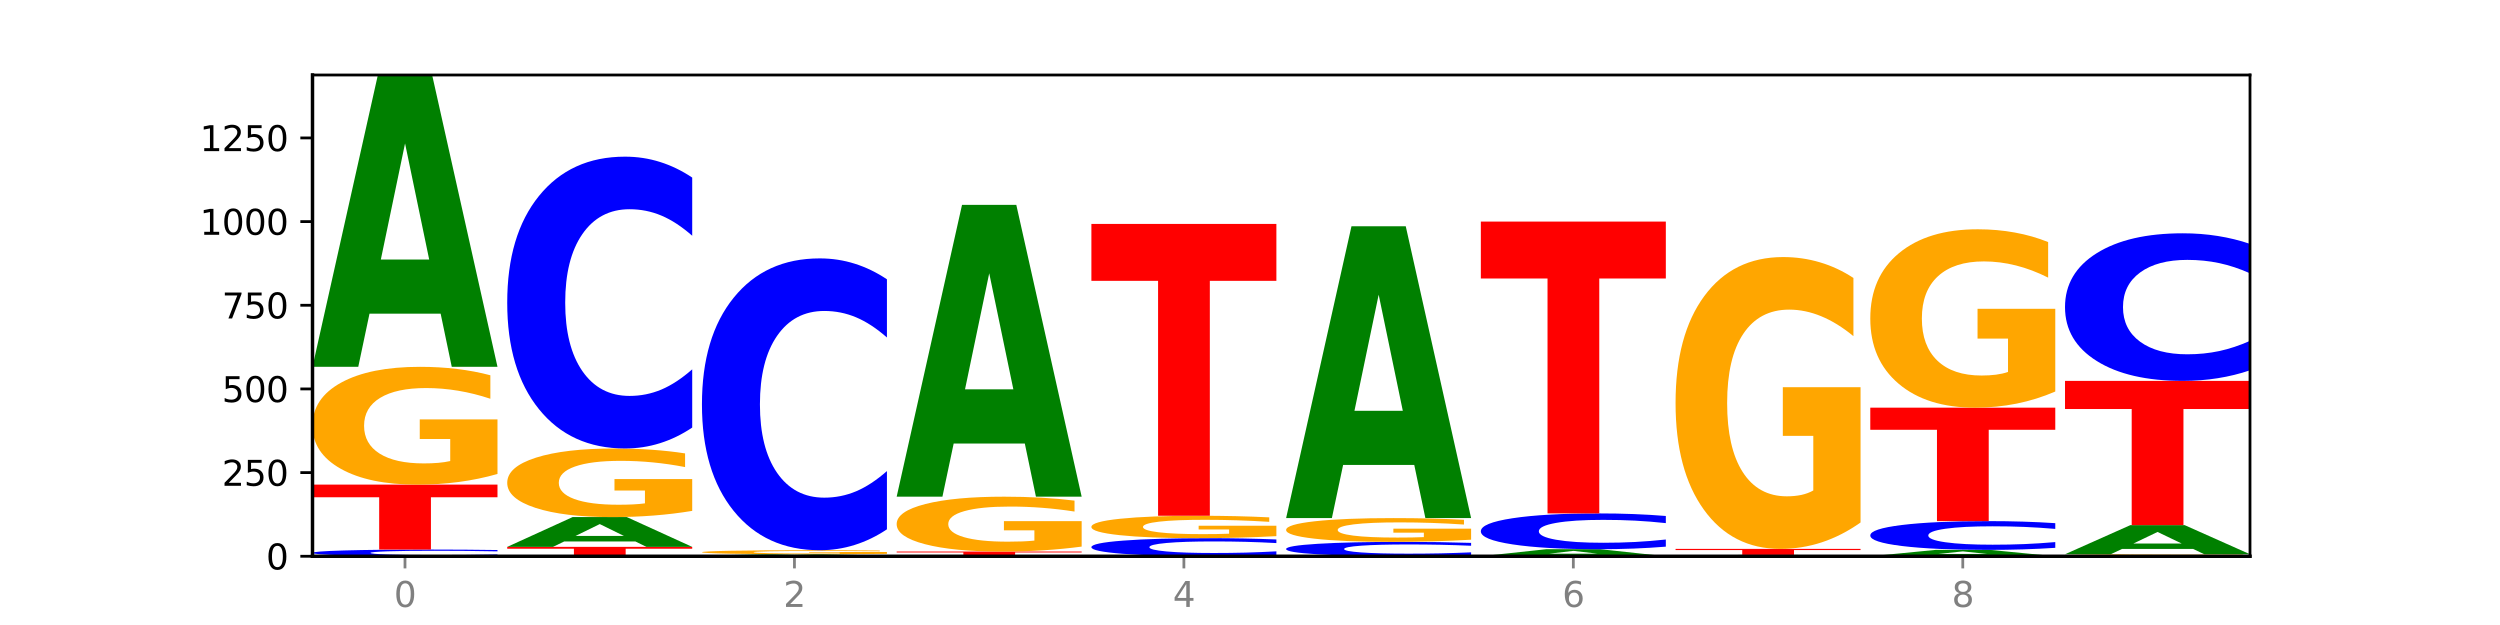 <?xml version="1.0" encoding="utf-8" standalone="no"?>
<!DOCTYPE svg PUBLIC "-//W3C//DTD SVG 1.1//EN"
  "http://www.w3.org/Graphics/SVG/1.1/DTD/svg11.dtd">
<svg xmlns:xlink="http://www.w3.org/1999/xlink" width="720pt" height="180pt" viewBox="0 0 720 180" xmlns="http://www.w3.org/2000/svg" version="1.1">
 <defs>
  <style type="text/css">*{stroke-linejoin: round; stroke-linecap: butt}</style>
 </defs>
 <g id="figure_1">
  <g id="patch_1">
   <path d="M 0 180 
L 720 180 
L 720 0 
L 0 0 
z
" style="fill: #ffffff"/>
  </g>
  <g id="axes_1">
   <g id="patch_2">
    <path d="M 90 160.2 
L 648 160.2 
L 648 21.6 
L 90 21.6 
z
" style="fill: #ffffff"/>
   </g>
   <g id="line2d_1">
    <path d="M 90 160.2 
L 648 160.2 
" clip-path="url(#pb8b6439687)" style="fill: none; stroke: #000000; stroke-width: 0.5; stroke-linecap: square"/>
   </g>
   <g id="patch_3">
    <path d="M 143.276 160.062 
Q 138.82 160.13 134.001 160.165 
Q 129.182 160.2 123.934 160.2 
Q 108.282 160.2 99.141 159.94 
Q 90 159.681 90 159.237 
Q 90 158.791 99.141 158.532 
Q 108.282 158.272 123.934 158.272 
Q 129.182 158.272 134.001 158.307 
Q 138.82 158.342 143.276 158.41 
L 143.276 158.795 
Q 138.78 158.704 134.417 158.662 
Q 130.055 158.62 125.236 158.62 
Q 116.591 158.62 111.638 158.784 
Q 106.698 158.948 106.698 159.237 
Q 106.698 159.524 111.638 159.689 
Q 116.591 159.853 125.236 159.853 
Q 130.055 159.853 134.417 159.811 
Q 138.78 159.768 143.276 159.677 
L 143.276 160.062 
z
" clip-path="url(#pb8b6439687)" style="fill: #0000ff"/>
   </g>
   <g id="patch_4">
    <path d="M 90 139.574 
L 143.276 139.574 
L 143.276 143.221 
L 124.109 143.221 
L 124.109 158.272 
L 109.204 158.272 
L 109.204 143.221 
L 90 143.221 
L 90 139.574 
z
" clip-path="url(#pb8b6439687)" style="fill: #ff0000"/>
   </g>
   <g id="patch_5">
    <path d="M 143.276 136.504 
Q 137.903 138.039 132.124 138.81 
Q 126.345 139.574 120.184 139.574 
Q 106.262 139.574 98.131 135.004 
Q 90 130.435 90 122.621 
Q 90 114.715 98.274 110.181 
Q 106.561 105.647 120.972 105.647 
Q 126.525 105.647 131.611 106.263 
Q 136.709 106.873 141.223 108.079 
L 141.223 114.842 
Q 136.566 113.293 131.957 112.529 
Q 127.348 111.758 122.716 111.758 
Q 114.143 111.758 109.498 114.575 
Q 104.853 117.386 104.853 122.621 
Q 104.853 127.807 109.331 130.638 
Q 113.808 133.463 122.047 133.463 
Q 124.292 133.463 126.214 133.301 
Q 128.136 133.133 129.665 132.783 
L 129.665 126.433 
L 120.889 126.433 
L 120.889 120.778 
L 143.276 120.778 
L 143.276 136.504 
z
" clip-path="url(#pb8b6439687)" style="fill: #ffa600"/>
   </g>
   <g id="patch_6">
    <path d="M 126.905 90.336 
L 106.415 90.336 
L 103.18 105.647 
L 90 105.647 
L 108.823 21.6 
L 124.454 21.6 
L 143.276 105.647 
L 130.107 105.647 
L 126.905 90.336 
z
M 109.683 74.737 
L 123.604 74.737 
L 116.655 41.306 
L 109.683 74.737 
z
" clip-path="url(#pb8b6439687)" style="fill: #008000"/>
   </g>
   <g id="patch_7">
    <path d="M 146.08 157.501 
L 199.357 157.501 
L 199.357 158.028 
L 180.19 158.028 
L 180.19 160.2 
L 165.285 160.2 
L 165.285 158.028 
L 146.08 158.028 
L 146.08 157.501 
z
" clip-path="url(#pb8b6439687)" style="fill: #ff0000"/>
   </g>
   <g id="patch_8">
    <path d="M 182.985 155.939 
L 162.496 155.939 
L 159.261 157.501 
L 146.08 157.501 
L 164.903 148.923 
L 180.534 148.923 
L 199.357 157.501 
L 186.187 157.501 
L 182.985 155.939 
z
M 165.764 154.346 
L 179.684 154.346 
L 172.735 150.934 
L 165.764 154.346 
z
" clip-path="url(#pb8b6439687)" style="fill: #008000"/>
   </g>
   <g id="patch_9">
    <path d="M 199.357 147.135 
Q 193.984 148.029 188.205 148.478 
Q 182.426 148.923 176.265 148.923 
Q 162.343 148.923 154.212 146.262 
Q 146.08 143.601 146.08 139.05 
Q 146.08 134.446 154.355 131.805 
Q 162.641 129.164 177.053 129.164 
Q 182.605 129.164 187.691 129.524 
Q 192.79 129.879 197.303 130.581 
L 197.303 134.519 
Q 192.646 133.617 188.038 133.172 
Q 183.429 132.723 178.796 132.723 
Q 170.223 132.723 165.578 134.364 
Q 160.934 136.001 160.934 139.05 
Q 160.934 142.07 165.411 143.719 
Q 169.889 145.364 178.127 145.364 
Q 180.372 145.364 182.294 145.27 
Q 184.217 145.172 185.745 144.968 
L 185.745 141.27 
L 176.969 141.27 
L 176.969 137.976 
L 199.357 137.976 
L 199.357 147.135 
z
" clip-path="url(#pb8b6439687)" style="fill: #ffa600"/>
   </g>
   <g id="patch_10">
    <path d="M 199.357 123.14 
Q 194.9 126.126 190.081 127.637 
Q 185.263 129.164 180.014 129.164 
Q 164.363 129.164 155.222 117.845 
Q 146.08 106.525 146.08 87.167 
Q 146.08 67.74 155.222 56.437 
Q 164.363 45.118 180.014 45.118 
Q 185.263 45.118 190.081 46.645 
Q 194.9 48.156 199.357 51.142 
L 199.357 67.896 
Q 194.86 63.937 190.498 62.097 
Q 186.135 60.257 181.316 60.257 
Q 172.672 60.257 167.718 67.427 
Q 162.779 74.58 162.779 87.167 
Q 162.779 99.702 167.718 106.872 
Q 172.672 114.025 181.316 114.025 
Q 186.135 114.025 190.498 112.185 
Q 194.86 110.327 199.357 106.369 
L 199.357 123.14 
z
" clip-path="url(#pb8b6439687)" style="fill: #0000ff"/>
   </g>
   <g id="patch_11">
    <path d="M 202.161 160.007 
L 255.437 160.007 
L 255.437 160.045 
L 236.27 160.045 
L 236.27 160.2 
L 221.365 160.2 
L 221.365 160.045 
L 202.161 160.045 
L 202.161 160.007 
z
" clip-path="url(#pb8b6439687)" style="fill: #ff0000"/>
   </g>
   <g id="patch_12">
    <path d="M 239.065 159.937 
L 218.576 159.937 
L 215.341 160.007 
L 202.161 160.007 
L 220.983 159.622 
L 236.615 159.622 
L 255.437 160.007 
L 242.268 160.007 
L 239.065 159.937 
z
M 221.844 159.865 
L 235.765 159.865 
L 228.815 159.712 
L 221.844 159.865 
z
" clip-path="url(#pb8b6439687)" style="fill: #008000"/>
   </g>
   <g id="patch_13">
    <path d="M 255.437 159.517 
Q 250.064 159.569 244.285 159.596 
Q 238.506 159.622 232.345 159.622 
Q 218.423 159.622 210.292 159.466 
Q 202.161 159.31 202.161 159.044 
Q 202.161 158.774 210.435 158.62 
Q 218.722 158.465 233.133 158.465 
Q 238.685 158.465 243.772 158.486 
Q 248.87 158.507 253.384 158.548 
L 253.384 158.779 
Q 248.727 158.726 244.118 158.7 
Q 239.509 158.673 234.876 158.673 
Q 226.304 158.673 221.659 158.769 
Q 217.014 158.865 217.014 159.044 
Q 217.014 159.221 221.492 159.317 
Q 225.969 159.413 234.208 159.413 
Q 236.453 159.413 238.375 159.408 
Q 240.297 159.402 241.826 159.39 
L 241.826 159.174 
L 233.05 159.174 
L 233.05 158.981 
L 255.437 158.981 
L 255.437 159.517 
z
" clip-path="url(#pb8b6439687)" style="fill: #ffa600"/>
   </g>
   <g id="patch_14">
    <path d="M 255.437 152.441 
Q 250.981 155.427 246.162 156.937 
Q 241.343 158.465 236.094 158.465 
Q 220.443 158.465 211.302 147.145 
Q 202.161 135.826 202.161 116.468 
Q 202.161 97.04 211.302 85.738 
Q 220.443 74.418 236.094 74.418 
Q 241.343 74.418 246.162 75.946 
Q 250.981 77.457 255.437 80.443 
L 255.437 97.197 
Q 250.94 93.238 246.578 91.398 
Q 242.215 89.558 237.397 89.558 
Q 228.752 89.558 223.799 96.728 
Q 218.859 103.881 218.859 116.468 
Q 218.859 129.003 223.799 136.173 
Q 228.752 143.326 237.397 143.326 
Q 242.215 143.326 246.578 141.486 
Q 250.94 139.628 255.437 135.67 
L 255.437 152.441 
z
" clip-path="url(#pb8b6439687)" style="fill: #0000ff"/>
   </g>
   <g id="patch_15">
    <path d="M 258.241 158.851 
L 311.518 158.851 
L 311.518 159.114 
L 292.35 159.114 
L 292.35 160.2 
L 277.445 160.2 
L 277.445 159.114 
L 258.241 159.114 
L 258.241 158.851 
z
" clip-path="url(#pb8b6439687)" style="fill: #ff0000"/>
   </g>
   <g id="patch_16">
    <path d="M 311.518 157.42 
Q 306.145 158.136 300.366 158.495 
Q 294.587 158.851 288.426 158.851 
Q 274.504 158.851 266.372 156.722 
Q 258.241 154.593 258.241 150.952 
Q 258.241 147.269 266.516 145.156 
Q 274.802 143.044 289.214 143.044 
Q 294.766 143.044 299.852 143.331 
Q 304.951 143.615 309.464 144.177 
L 309.464 147.328 
Q 304.807 146.606 300.198 146.25 
Q 295.59 145.891 290.957 145.891 
Q 282.384 145.891 277.739 147.204 
Q 273.095 148.513 273.095 150.952 
Q 273.095 153.368 277.572 154.687 
Q 282.05 156.003 290.288 156.003 
Q 292.533 156.003 294.455 155.928 
Q 296.378 155.85 297.906 155.687 
L 297.906 152.728 
L 289.13 152.728 
L 289.13 150.093 
L 311.518 150.093 
L 311.518 157.42 
z
" clip-path="url(#pb8b6439687)" style="fill: #ffa600"/>
   </g>
   <g id="patch_17">
    <path d="M 295.146 127.733 
L 274.657 127.733 
L 271.421 143.044 
L 258.241 143.044 
L 277.064 58.997 
L 292.695 58.997 
L 311.518 143.044 
L 298.348 143.044 
L 295.146 127.733 
z
M 277.924 112.134 
L 291.845 112.134 
L 284.896 78.703 
L 277.924 112.134 
z
" clip-path="url(#pb8b6439687)" style="fill: #008000"/>
   </g>
   <g id="patch_18">
    <path d="M 367.598 159.827 
Q 363.142 160.012 358.323 160.105 
Q 353.504 160.2 348.255 160.2 
Q 332.604 160.2 323.463 159.499 
Q 314.322 158.798 314.322 157.599 
Q 314.322 156.396 323.463 155.696 
Q 332.604 154.995 348.255 154.995 
Q 353.504 154.995 358.323 155.09 
Q 363.142 155.183 367.598 155.368 
L 367.598 156.406 
Q 363.101 156.161 358.739 156.047 
Q 354.376 155.933 349.557 155.933 
Q 340.913 155.933 335.96 156.377 
Q 331.02 156.82 331.02 157.599 
Q 331.02 158.375 335.96 158.82 
Q 340.913 159.262 349.557 159.262 
Q 354.376 159.262 358.739 159.149 
Q 363.101 159.033 367.598 158.788 
L 367.598 159.827 
z
" clip-path="url(#pb8b6439687)" style="fill: #0000ff"/>
   </g>
   <g id="patch_19">
    <path d="M 367.598 154.411 
Q 362.225 154.703 356.446 154.85 
Q 350.667 154.995 344.506 154.995 
Q 330.584 154.995 322.453 154.126 
Q 314.322 153.256 314.322 151.768 
Q 314.322 150.264 322.596 149.401 
Q 330.882 148.538 345.294 148.538 
Q 350.846 148.538 355.933 148.655 
Q 361.031 148.771 365.544 149 
L 365.544 150.288 
Q 360.888 149.993 356.279 149.848 
Q 351.67 149.701 347.037 149.701 
Q 338.464 149.701 333.82 150.237 
Q 329.175 150.772 329.175 151.768 
Q 329.175 152.756 333.653 153.294 
Q 338.13 153.832 346.369 153.832 
Q 348.613 153.832 350.536 153.801 
Q 352.458 153.769 353.986 153.703 
L 353.986 152.494 
L 345.21 152.494 
L 345.21 151.418 
L 367.598 151.418 
L 367.598 154.411 
z
" clip-path="url(#pb8b6439687)" style="fill: #ffa600"/>
   </g>
   <g id="patch_20">
    <path d="M 314.322 64.491 
L 367.598 64.491 
L 367.598 80.882 
L 348.431 80.882 
L 348.431 148.538 
L 333.526 148.538 
L 333.526 80.882 
L 314.322 80.882 
L 314.322 64.491 
z
" clip-path="url(#pb8b6439687)" style="fill: #ff0000"/>
   </g>
   <g id="patch_21">
    <path d="M 423.678 159.903 
Q 419.222 160.05 414.403 160.125 
Q 409.584 160.2 404.336 160.2 
Q 388.684 160.2 379.543 159.642 
Q 370.402 159.084 370.402 158.129 
Q 370.402 157.171 379.543 156.614 
Q 388.684 156.055 404.336 156.055 
Q 409.584 156.055 414.403 156.131 
Q 419.222 156.205 423.678 156.353 
L 423.678 157.179 
Q 419.182 156.984 414.819 156.893 
Q 410.457 156.802 405.638 156.802 
Q 396.993 156.802 392.04 157.156 
Q 387.1 157.508 387.1 158.129 
Q 387.1 158.747 392.04 159.101 
Q 396.993 159.453 405.638 159.453 
Q 410.457 159.453 414.819 159.363 
Q 419.182 159.271 423.678 159.076 
L 423.678 159.903 
z
" clip-path="url(#pb8b6439687)" style="fill: #0000ff"/>
   </g>
   <g id="patch_22">
    <path d="M 423.678 155.436 
Q 418.305 155.746 412.526 155.901 
Q 406.747 156.055 400.586 156.055 
Q 386.664 156.055 378.533 155.134 
Q 370.402 154.212 370.402 152.636 
Q 370.402 151.041 378.676 150.127 
Q 386.963 149.212 401.374 149.212 
Q 406.927 149.212 412.013 149.337 
Q 417.111 149.46 421.625 149.703 
L 421.625 151.067 
Q 416.968 150.754 412.359 150.6 
Q 407.75 150.445 403.118 150.445 
Q 394.545 150.445 389.9 151.013 
Q 385.255 151.58 385.255 152.636 
Q 385.255 153.682 389.733 154.253 
Q 394.21 154.823 402.449 154.823 
Q 404.694 154.823 406.616 154.79 
Q 408.538 154.756 410.067 154.686 
L 410.067 153.405 
L 401.291 153.405 
L 401.291 152.264 
L 423.678 152.264 
L 423.678 155.436 
z
" clip-path="url(#pb8b6439687)" style="fill: #ffa600"/>
   </g>
   <g id="patch_23">
    <path d="M 407.307 133.902 
L 386.817 133.902 
L 383.582 149.212 
L 370.402 149.212 
L 389.225 65.166 
L 404.856 65.166 
L 423.678 149.212 
L 410.509 149.212 
L 407.307 133.902 
z
M 390.085 118.303 
L 404.006 118.303 
L 397.057 84.871 
L 390.085 118.303 
z
" clip-path="url(#pb8b6439687)" style="fill: #008000"/>
   </g>
   <g id="patch_24">
    <path d="M 463.387 159.831 
L 442.898 159.831 
L 439.663 160.2 
L 426.482 160.2 
L 445.305 158.176 
L 460.936 158.176 
L 479.759 160.2 
L 466.589 160.2 
L 463.387 159.831 
z
M 446.166 159.456 
L 460.087 159.456 
L 453.137 158.651 
L 446.166 159.456 
z
" clip-path="url(#pb8b6439687)" style="fill: #008000"/>
   </g>
   <g id="patch_25">
    <path d="M 479.759 157.437 
Q 475.302 157.803 470.483 157.988 
Q 465.665 158.176 460.416 158.176 
Q 444.765 158.176 435.624 156.787 
Q 426.482 155.398 426.482 153.023 
Q 426.482 150.639 435.624 149.252 
Q 444.765 147.863 460.416 147.863 
Q 465.665 147.863 470.483 148.05 
Q 475.302 148.236 479.759 148.602 
L 479.759 150.658 
Q 475.262 150.172 470.9 149.946 
Q 466.537 149.721 461.718 149.721 
Q 453.074 149.721 448.12 150.6 
Q 443.181 151.478 443.181 153.023 
Q 443.181 154.561 448.12 155.441 
Q 453.074 156.318 461.718 156.318 
Q 466.537 156.318 470.9 156.092 
Q 475.262 155.864 479.759 155.379 
L 479.759 157.437 
z
" clip-path="url(#pb8b6439687)" style="fill: #0000ff"/>
   </g>
   <g id="patch_26">
    <path d="M 426.482 63.816 
L 479.759 63.816 
L 479.759 80.208 
L 460.592 80.208 
L 460.592 147.863 
L 445.687 147.863 
L 445.687 80.208 
L 426.482 80.208 
L 426.482 63.816 
z
" clip-path="url(#pb8b6439687)" style="fill: #ff0000"/>
   </g>
   <g id="patch_27">
    <path d="M 519.467 160.13 
L 498.978 160.13 
L 495.743 160.2 
L 482.563 160.2 
L 501.385 159.814 
L 517.017 159.814 
L 535.839 160.2 
L 522.67 160.2 
L 519.467 160.13 
z
M 502.246 160.058 
L 516.167 160.058 
L 509.217 159.905 
L 502.246 160.058 
z
" clip-path="url(#pb8b6439687)" style="fill: #008000"/>
   </g>
   <g id="patch_28">
    <path d="M 482.563 158.08 
L 535.839 158.08 
L 535.839 158.418 
L 516.672 158.418 
L 516.672 159.814 
L 501.767 159.814 
L 501.767 158.418 
L 482.563 158.418 
L 482.563 158.08 
z
" clip-path="url(#pb8b6439687)" style="fill: #ff0000"/>
   </g>
   <g id="patch_29">
    <path d="M 535.839 150.475 
Q 530.466 154.277 524.687 156.187 
Q 518.908 158.08 512.747 158.08 
Q 498.825 158.08 490.694 146.76 
Q 482.563 135.44 482.563 116.082 
Q 482.563 96.499 490.837 85.266 
Q 499.124 74.033 513.535 74.033 
Q 519.087 74.033 524.174 75.561 
Q 529.272 77.071 533.786 80.057 
L 533.786 96.811 
Q 529.129 92.974 524.52 91.082 
Q 519.911 89.172 515.278 89.172 
Q 506.706 89.172 502.061 96.151 
Q 497.416 103.113 497.416 116.082 
Q 497.416 128.93 501.894 135.944 
Q 506.371 142.94 514.61 142.94 
Q 516.855 142.94 518.777 142.541 
Q 520.699 142.124 522.228 141.256 
L 522.228 125.527 
L 513.452 125.527 
L 513.452 111.516 
L 535.839 111.516 
L 535.839 150.475 
z
" clip-path="url(#pb8b6439687)" style="fill: #ffa600"/>
   </g>
   <g id="patch_30">
    <path d="M 575.548 159.866 
L 555.059 159.866 
L 551.823 160.2 
L 538.643 160.2 
L 557.466 158.369 
L 573.097 158.369 
L 591.92 160.2 
L 578.75 160.2 
L 575.548 159.866 
z
M 558.326 159.527 
L 572.247 159.527 
L 565.298 158.798 
L 558.326 159.527 
z
" clip-path="url(#pb8b6439687)" style="fill: #008000"/>
   </g>
   <g id="patch_31">
    <path d="M 591.92 157.775 
Q 587.463 158.069 582.644 158.218 
Q 577.825 158.369 572.577 158.369 
Q 556.926 158.369 547.784 157.252 
Q 538.643 156.136 538.643 154.227 
Q 538.643 152.311 547.784 151.196 
Q 556.926 150.08 572.577 150.08 
Q 577.825 150.08 582.644 150.23 
Q 587.463 150.379 591.92 150.674 
L 591.92 152.326 
Q 587.423 151.936 583.06 151.754 
Q 578.698 151.573 573.879 151.573 
Q 565.234 151.573 560.281 152.28 
Q 555.342 152.985 555.342 154.227 
Q 555.342 155.463 560.281 156.17 
Q 565.234 156.876 573.879 156.876 
Q 578.698 156.876 583.06 156.694 
Q 587.423 156.511 591.92 156.121 
L 591.92 157.775 
z
" clip-path="url(#pb8b6439687)" style="fill: #0000ff"/>
   </g>
   <g id="patch_32">
    <path d="M 538.643 117.406 
L 591.92 117.406 
L 591.92 123.778 
L 572.752 123.778 
L 572.752 150.08 
L 557.847 150.08 
L 557.847 123.778 
L 538.643 123.778 
L 538.643 117.406 
z
" clip-path="url(#pb8b6439687)" style="fill: #ff0000"/>
   </g>
   <g id="patch_33">
    <path d="M 591.92 112.758 
Q 586.547 115.082 580.768 116.249 
Q 574.989 117.406 568.828 117.406 
Q 554.906 117.406 546.774 110.487 
Q 538.643 103.568 538.643 91.735 
Q 538.643 79.765 546.918 72.899 
Q 555.204 66.033 569.616 66.033 
Q 575.168 66.033 580.254 66.967 
Q 585.353 67.89 589.866 69.715 
L 589.866 79.956 
Q 585.209 77.611 580.6 76.454 
Q 575.992 75.287 571.359 75.287 
Q 562.786 75.287 558.141 79.553 
Q 553.497 83.808 553.497 91.735 
Q 553.497 99.588 557.974 103.875 
Q 562.452 108.152 570.69 108.152 
Q 572.935 108.152 574.857 107.908 
Q 576.78 107.653 578.308 107.123 
L 578.308 97.508 
L 569.532 97.508 
L 569.532 88.944 
L 591.92 88.944 
L 591.92 112.758 
z
" clip-path="url(#pb8b6439687)" style="fill: #ffa600"/>
   </g>
   <g id="patch_34">
    <path d="M 648 160.148 
Q 642.627 160.174 636.848 160.187 
Q 631.069 160.2 624.908 160.2 
Q 610.986 160.2 602.855 160.122 
Q 594.724 160.044 594.724 159.911 
Q 594.724 159.776 602.998 159.699 
Q 611.284 159.622 625.696 159.622 
Q 631.248 159.622 636.335 159.632 
Q 641.433 159.643 645.946 159.663 
L 645.946 159.778 
Q 641.29 159.752 636.681 159.739 
Q 632.072 159.726 627.439 159.726 
Q 618.866 159.726 614.222 159.774 
Q 609.577 159.822 609.577 159.911 
Q 609.577 159.999 614.055 160.048 
Q 618.532 160.096 626.771 160.096 
Q 629.015 160.096 630.938 160.093 
Q 632.86 160.09 634.388 160.084 
L 634.388 159.976 
L 625.612 159.976 
L 625.612 159.88 
L 648 159.88 
L 648 160.148 
z
" clip-path="url(#pb8b6439687)" style="fill: #ffa600"/>
   </g>
   <g id="patch_35">
    <path d="M 631.628 158.094 
L 611.139 158.094 
L 607.904 159.622 
L 594.724 159.622 
L 613.546 151.236 
L 629.177 151.236 
L 648 159.622 
L 634.831 159.622 
L 631.628 158.094 
z
M 614.407 156.538 
L 628.328 156.538 
L 621.378 153.202 
L 614.407 156.538 
z
" clip-path="url(#pb8b6439687)" style="fill: #008000"/>
   </g>
   <g id="patch_36">
    <path d="M 594.724 109.695 
L 648 109.695 
L 648 117.797 
L 628.833 117.797 
L 628.833 151.236 
L 613.928 151.236 
L 613.928 117.797 
L 594.724 117.797 
L 594.724 109.695 
z
" clip-path="url(#pb8b6439687)" style="fill: #ff0000"/>
   </g>
   <g id="patch_37">
    <path d="M 648 106.648 
Q 643.544 108.158 638.725 108.922 
Q 633.906 109.695 628.657 109.695 
Q 613.006 109.695 603.865 103.97 
Q 594.724 98.245 594.724 88.455 
Q 594.724 78.63 603.865 72.914 
Q 613.006 67.19 628.657 67.19 
Q 633.906 67.19 638.725 67.962 
Q 643.544 68.726 648 70.236 
L 648 78.709 
Q 643.503 76.707 639.141 75.777 
Q 634.778 74.846 629.959 74.846 
Q 621.315 74.846 616.362 78.472 
Q 611.422 82.09 611.422 88.455 
Q 611.422 94.795 616.362 98.421 
Q 621.315 102.038 629.959 102.038 
Q 634.778 102.038 639.141 101.108 
Q 643.503 100.168 648 98.166 
L 648 106.648 
z
" clip-path="url(#pb8b6439687)" style="fill: #0000ff"/>
   </g>
   <g id="matplotlib.axis_1">
    <g id="xtick_1">
     <g id="line2d_2">
      <defs>
       <path id="mea97a87cd2" d="M 0 0 
L 0 3.5 
" style="stroke: #808080; stroke-width: 0.8"/>
      </defs>
      <g>
       <use xlink:href="#mea97a87cd2" x="116.638" y="160.2" style="fill: #808080; stroke: #808080; stroke-width: 0.8"/>
      </g>
     </g>
     <g id="text_1">
      <!-- 0 -->
      <g style="fill: #808080" transform="translate(113.457 174.798) scale(0.1 -0.1)">
       <defs>
        <path id="DejaVuSans-30" d="M 2034 4250 
Q 1547 4250 1301 3770 
Q 1056 3291 1056 2328 
Q 1056 1369 1301 889 
Q 1547 409 2034 409 
Q 2525 409 2770 889 
Q 3016 1369 3016 2328 
Q 3016 3291 2770 3770 
Q 2525 4250 2034 4250 
z
M 2034 4750 
Q 2819 4750 3233 4129 
Q 3647 3509 3647 2328 
Q 3647 1150 3233 529 
Q 2819 -91 2034 -91 
Q 1250 -91 836 529 
Q 422 1150 422 2328 
Q 422 3509 836 4129 
Q 1250 4750 2034 4750 
z
" transform="scale(0.016)"/>
       </defs>
       <use xlink:href="#DejaVuSans-30"/>
      </g>
     </g>
    </g>
    <g id="xtick_2">
     <g id="line2d_3">
      <g>
       <use xlink:href="#mea97a87cd2" x="228.799" y="160.2" style="fill: #808080; stroke: #808080; stroke-width: 0.8"/>
      </g>
     </g>
     <g id="text_2">
      <!-- 2 -->
      <g style="fill: #808080" transform="translate(225.618 174.798) scale(0.1 -0.1)">
       <defs>
        <path id="DejaVuSans-32" d="M 1228 531 
L 3431 531 
L 3431 0 
L 469 0 
L 469 531 
Q 828 903 1448 1529 
Q 2069 2156 2228 2338 
Q 2531 2678 2651 2914 
Q 2772 3150 2772 3378 
Q 2772 3750 2511 3984 
Q 2250 4219 1831 4219 
Q 1534 4219 1204 4116 
Q 875 4013 500 3803 
L 500 4441 
Q 881 4594 1212 4672 
Q 1544 4750 1819 4750 
Q 2544 4750 2975 4387 
Q 3406 4025 3406 3419 
Q 3406 3131 3298 2873 
Q 3191 2616 2906 2266 
Q 2828 2175 2409 1742 
Q 1991 1309 1228 531 
z
" transform="scale(0.016)"/>
       </defs>
       <use xlink:href="#DejaVuSans-32"/>
      </g>
     </g>
    </g>
    <g id="xtick_3">
     <g id="line2d_4">
      <g>
       <use xlink:href="#mea97a87cd2" x="340.96" y="160.2" style="fill: #808080; stroke: #808080; stroke-width: 0.8"/>
      </g>
     </g>
     <g id="text_3">
      <!-- 4 -->
      <g style="fill: #808080" transform="translate(337.779 174.798) scale(0.1 -0.1)">
       <defs>
        <path id="DejaVuSans-34" d="M 2419 4116 
L 825 1625 
L 2419 1625 
L 2419 4116 
z
M 2253 4666 
L 3047 4666 
L 3047 1625 
L 3713 1625 
L 3713 1100 
L 3047 1100 
L 3047 0 
L 2419 0 
L 2419 1100 
L 313 1100 
L 313 1709 
L 2253 4666 
z
" transform="scale(0.016)"/>
       </defs>
       <use xlink:href="#DejaVuSans-34"/>
      </g>
     </g>
    </g>
    <g id="xtick_4">
     <g id="line2d_5">
      <g>
       <use xlink:href="#mea97a87cd2" x="453.121" y="160.2" style="fill: #808080; stroke: #808080; stroke-width: 0.8"/>
      </g>
     </g>
     <g id="text_4">
      <!-- 6 -->
      <g style="fill: #808080" transform="translate(449.939 174.798) scale(0.1 -0.1)">
       <defs>
        <path id="DejaVuSans-36" d="M 2113 2584 
Q 1688 2584 1439 2293 
Q 1191 2003 1191 1497 
Q 1191 994 1439 701 
Q 1688 409 2113 409 
Q 2538 409 2786 701 
Q 3034 994 3034 1497 
Q 3034 2003 2786 2293 
Q 2538 2584 2113 2584 
z
M 3366 4563 
L 3366 3988 
Q 3128 4100 2886 4159 
Q 2644 4219 2406 4219 
Q 1781 4219 1451 3797 
Q 1122 3375 1075 2522 
Q 1259 2794 1537 2939 
Q 1816 3084 2150 3084 
Q 2853 3084 3261 2657 
Q 3669 2231 3669 1497 
Q 3669 778 3244 343 
Q 2819 -91 2113 -91 
Q 1303 -91 875 529 
Q 447 1150 447 2328 
Q 447 3434 972 4092 
Q 1497 4750 2381 4750 
Q 2619 4750 2861 4703 
Q 3103 4656 3366 4563 
z
" transform="scale(0.016)"/>
       </defs>
       <use xlink:href="#DejaVuSans-36"/>
      </g>
     </g>
    </g>
    <g id="xtick_5">
     <g id="line2d_6">
      <g>
       <use xlink:href="#mea97a87cd2" x="565.281" y="160.2" style="fill: #808080; stroke: #808080; stroke-width: 0.8"/>
      </g>
     </g>
     <g id="text_5">
      <!-- 8 -->
      <g style="fill: #808080" transform="translate(562.1 174.798) scale(0.1 -0.1)">
       <defs>
        <path id="DejaVuSans-38" d="M 2034 2216 
Q 1584 2216 1326 1975 
Q 1069 1734 1069 1313 
Q 1069 891 1326 650 
Q 1584 409 2034 409 
Q 2484 409 2743 651 
Q 3003 894 3003 1313 
Q 3003 1734 2745 1975 
Q 2488 2216 2034 2216 
z
M 1403 2484 
Q 997 2584 770 2862 
Q 544 3141 544 3541 
Q 544 4100 942 4425 
Q 1341 4750 2034 4750 
Q 2731 4750 3128 4425 
Q 3525 4100 3525 3541 
Q 3525 3141 3298 2862 
Q 3072 2584 2669 2484 
Q 3125 2378 3379 2068 
Q 3634 1759 3634 1313 
Q 3634 634 3220 271 
Q 2806 -91 2034 -91 
Q 1263 -91 848 271 
Q 434 634 434 1313 
Q 434 1759 690 2068 
Q 947 2378 1403 2484 
z
M 1172 3481 
Q 1172 3119 1398 2916 
Q 1625 2713 2034 2713 
Q 2441 2713 2670 2916 
Q 2900 3119 2900 3481 
Q 2900 3844 2670 4047 
Q 2441 4250 2034 4250 
Q 1625 4250 1398 4047 
Q 1172 3844 1172 3481 
z
" transform="scale(0.016)"/>
       </defs>
       <use xlink:href="#DejaVuSans-38"/>
      </g>
     </g>
    </g>
   </g>
   <g id="matplotlib.axis_2">
    <g id="ytick_1">
     <g id="line2d_7">
      <defs>
       <path id="m5e5705d73d" d="M 0 0 
L -3.5 0 
" style="stroke: #000000; stroke-width: 0.8"/>
      </defs>
      <g>
       <use xlink:href="#m5e5705d73d" x="90" y="160.2" style="stroke: #000000; stroke-width: 0.8"/>
      </g>
     </g>
     <g id="text_6">
      <!-- 0 -->
      <g transform="translate(76.638 163.999) scale(0.1 -0.1)">
       <use xlink:href="#DejaVuSans-30"/>
      </g>
     </g>
    </g>
    <g id="ytick_2">
     <g id="line2d_8">
      <g>
       <use xlink:href="#m5e5705d73d" x="90" y="136.104" style="stroke: #000000; stroke-width: 0.8"/>
      </g>
     </g>
     <g id="text_7">
      <!-- 250 -->
      <g transform="translate(63.913 139.903) scale(0.1 -0.1)">
       <defs>
        <path id="DejaVuSans-35" d="M 691 4666 
L 3169 4666 
L 3169 4134 
L 1269 4134 
L 1269 2991 
Q 1406 3038 1543 3061 
Q 1681 3084 1819 3084 
Q 2600 3084 3056 2656 
Q 3513 2228 3513 1497 
Q 3513 744 3044 326 
Q 2575 -91 1722 -91 
Q 1428 -91 1123 -41 
Q 819 9 494 109 
L 494 744 
Q 775 591 1075 516 
Q 1375 441 1709 441 
Q 2250 441 2565 725 
Q 2881 1009 2881 1497 
Q 2881 1984 2565 2268 
Q 2250 2553 1709 2553 
Q 1456 2553 1204 2497 
Q 953 2441 691 2322 
L 691 4666 
z
" transform="scale(0.016)"/>
       </defs>
       <use xlink:href="#DejaVuSans-32"/>
       <use xlink:href="#DejaVuSans-35" x="63.623"/>
       <use xlink:href="#DejaVuSans-30" x="127.246"/>
      </g>
     </g>
    </g>
    <g id="ytick_3">
     <g id="line2d_9">
      <g>
       <use xlink:href="#m5e5705d73d" x="90" y="112.008" style="stroke: #000000; stroke-width: 0.8"/>
      </g>
     </g>
     <g id="text_8">
      <!-- 500 -->
      <g transform="translate(63.913 115.807) scale(0.1 -0.1)">
       <use xlink:href="#DejaVuSans-35"/>
       <use xlink:href="#DejaVuSans-30" x="63.623"/>
       <use xlink:href="#DejaVuSans-30" x="127.246"/>
      </g>
     </g>
    </g>
    <g id="ytick_4">
     <g id="line2d_10">
      <g>
       <use xlink:href="#m5e5705d73d" x="90" y="87.912" style="stroke: #000000; stroke-width: 0.8"/>
      </g>
     </g>
     <g id="text_9">
      <!-- 750 -->
      <g transform="translate(63.913 91.711) scale(0.1 -0.1)">
       <defs>
        <path id="DejaVuSans-37" d="M 525 4666 
L 3525 4666 
L 3525 4397 
L 1831 0 
L 1172 0 
L 2766 4134 
L 525 4134 
L 525 4666 
z
" transform="scale(0.016)"/>
       </defs>
       <use xlink:href="#DejaVuSans-37"/>
       <use xlink:href="#DejaVuSans-35" x="63.623"/>
       <use xlink:href="#DejaVuSans-30" x="127.246"/>
      </g>
     </g>
    </g>
    <g id="ytick_5">
     <g id="line2d_11">
      <g>
       <use xlink:href="#m5e5705d73d" x="90" y="63.816" style="stroke: #000000; stroke-width: 0.8"/>
      </g>
     </g>
     <g id="text_10">
      <!-- 1000 -->
      <g transform="translate(57.55 67.615) scale(0.1 -0.1)">
       <defs>
        <path id="DejaVuSans-31" d="M 794 531 
L 1825 531 
L 1825 4091 
L 703 3866 
L 703 4441 
L 1819 4666 
L 2450 4666 
L 2450 531 
L 3481 531 
L 3481 0 
L 794 0 
L 794 531 
z
" transform="scale(0.016)"/>
       </defs>
       <use xlink:href="#DejaVuSans-31"/>
       <use xlink:href="#DejaVuSans-30" x="63.623"/>
       <use xlink:href="#DejaVuSans-30" x="127.246"/>
       <use xlink:href="#DejaVuSans-30" x="190.869"/>
      </g>
     </g>
    </g>
    <g id="ytick_6">
     <g id="line2d_12">
      <g>
       <use xlink:href="#m5e5705d73d" x="90" y="39.72" style="stroke: #000000; stroke-width: 0.8"/>
      </g>
     </g>
     <g id="text_11">
      <!-- 1250 -->
      <g transform="translate(57.55 43.519) scale(0.1 -0.1)">
       <use xlink:href="#DejaVuSans-31"/>
       <use xlink:href="#DejaVuSans-32" x="63.623"/>
       <use xlink:href="#DejaVuSans-35" x="127.246"/>
       <use xlink:href="#DejaVuSans-30" x="190.869"/>
      </g>
     </g>
    </g>
   </g>
   <g id="patch_38">
    <path d="M 90 160.2 
L 90 21.6 
" style="fill: none; stroke: #000000; stroke-linejoin: miter; stroke-linecap: square"/>
   </g>
   <g id="patch_39">
    <path d="M 648 160.2 
L 648 21.6 
" style="fill: none; stroke: #000000; stroke-width: 0.8; stroke-linejoin: miter; stroke-linecap: square"/>
   </g>
   <g id="patch_40">
    <path d="M 90 160.2 
L 648 160.2 
" style="fill: none; stroke: #000000; stroke-linejoin: miter; stroke-linecap: square"/>
   </g>
   <g id="patch_41">
    <path d="M 90 21.6 
L 648 21.6 
" style="fill: none; stroke: #000000; stroke-width: 0.8; stroke-linejoin: miter; stroke-linecap: square"/>
   </g>
  </g>
 </g>
 <defs>
  <clipPath id="pb8b6439687">
   <rect x="90" y="21.6" width="558" height="138.6"/>
  </clipPath>
 </defs>
</svg>
